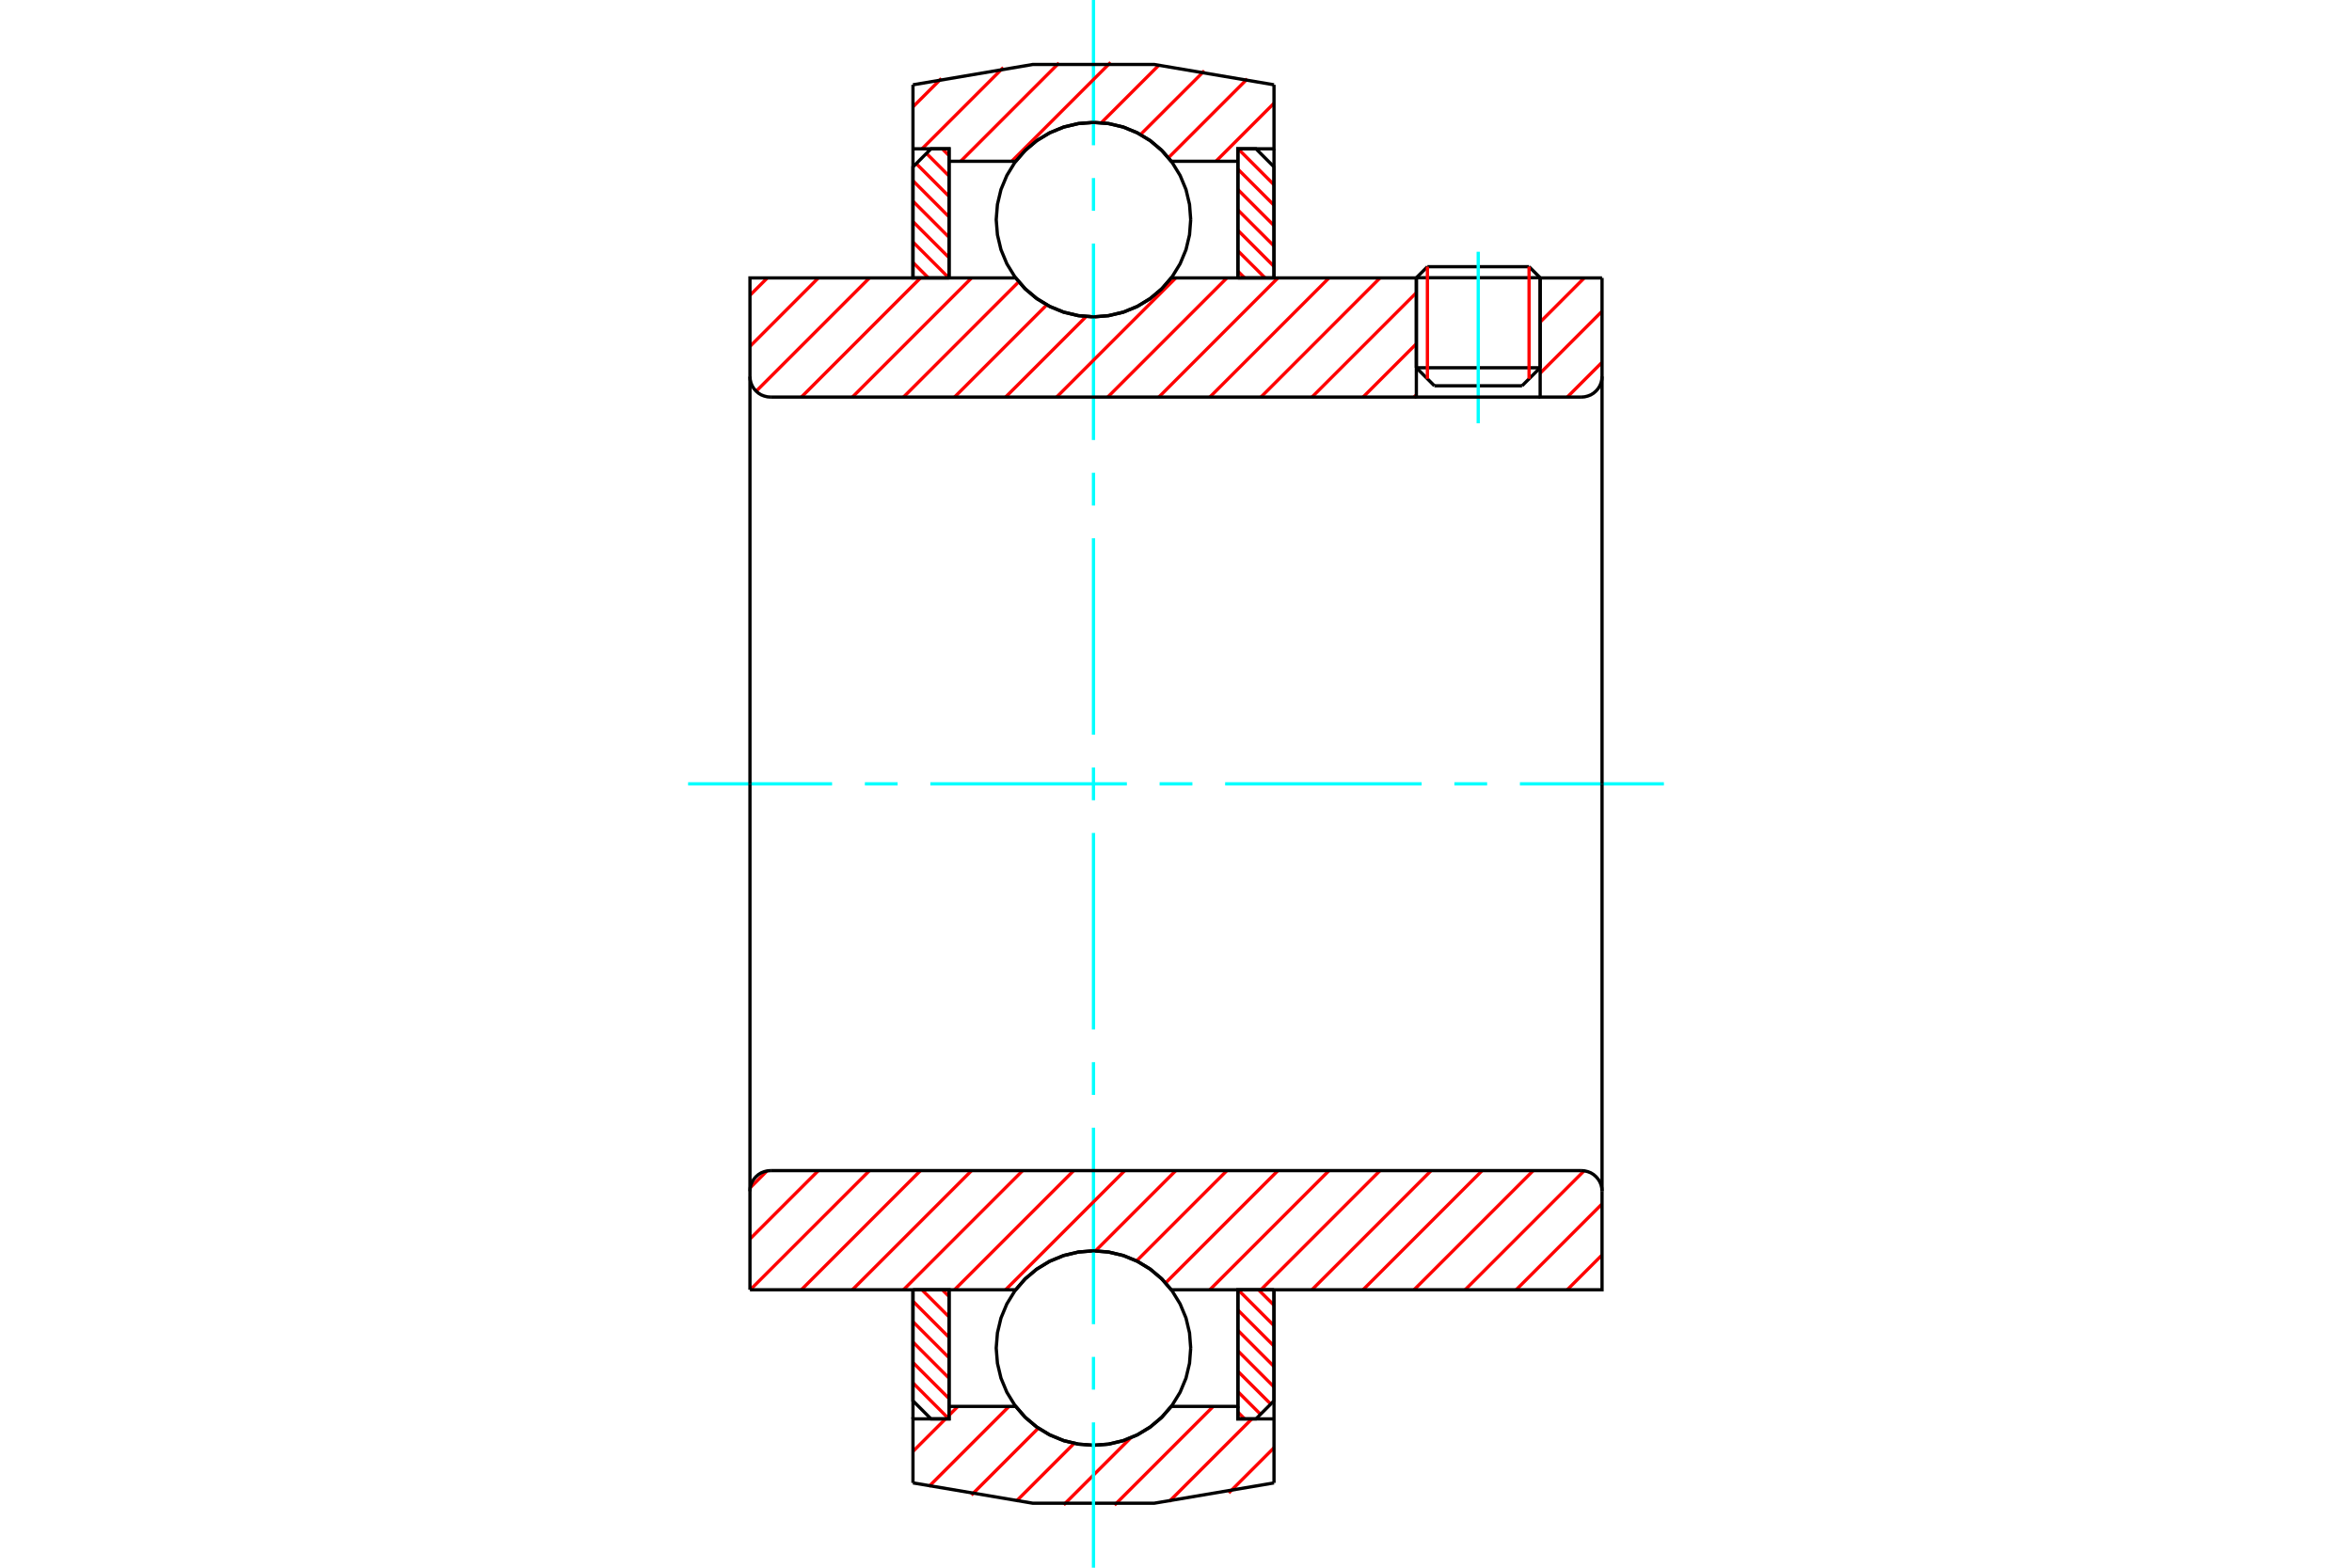 <?xml version="1.0" standalone="no"?>
<!DOCTYPE svg PUBLIC "-//W3C//DTD SVG 1.1//EN"
	"http://www.w3.org/Graphics/SVG/1.1/DTD/svg11.dtd">
<svg xmlns="http://www.w3.org/2000/svg" height="100%" width="100%" viewBox="0 0 36000 24000">
	<rect x="-1800" y="-1200" width="39600" height="26400" style="fill:#FFF"/>
	<g style="fill:none; fill-rule:evenodd" transform="matrix(1 0 0 1 0 0)">
		<g style="fill:none; stroke:#000; stroke-width:50; shape-rendering:geometricPrecision">
			<line x1="23574" y1="4252" x2="21679" y2="4252"/>
			<line x1="21848" y1="4083" x2="23404" y2="4083"/>
			<line x1="21679" y1="5630" x2="23574" y2="5630"/>
			<line x1="23297" y1="5906" x2="21955" y2="5906"/>
			<line x1="21848" y1="4083" x2="21679" y2="4252"/>
			<line x1="23574" y1="4252" x2="23404" y2="4083"/>
			<line x1="23297" y1="5906" x2="23574" y2="5630"/>
			<line x1="21679" y1="5630" x2="21955" y2="5906"/>
			<line x1="21679" y1="4252" x2="21679" y2="5630"/>
			<line x1="23574" y1="5630" x2="23574" y2="4252"/>
		</g>
		<g style="fill:none; stroke:#0FF; stroke-width:50; shape-rendering:geometricPrecision">
			<line x1="22626" y1="6480" x2="22626" y2="3854"/>
		</g>
		<g style="fill:none; stroke:#F00; stroke-width:50; shape-rendering:geometricPrecision">
			<line x1="23404" y1="4083" x2="23404" y2="5799"/>
			<line x1="21848" y1="5799" x2="21848" y2="4083"/>
			<line x1="13974" y1="21171" x2="14524" y2="21722"/>
			<line x1="13974" y1="20859" x2="14526" y2="21411"/>
			<line x1="13974" y1="20546" x2="14526" y2="21099"/>
			<line x1="13974" y1="20234" x2="14526" y2="20786"/>
			<line x1="13974" y1="19921" x2="14526" y2="20474"/>
			<line x1="14110" y1="19745" x2="14526" y2="20161"/>
			<line x1="14423" y1="19745" x2="14526" y2="19848"/>
		</g>
		<g style="fill:none; stroke:#000; stroke-width:50; shape-rendering:geometricPrecision">
			<polyline points="13974,19745 13974,21445 14250,21722 14526,21722 14526,19745 13974,19745"/>
		</g>
		<g style="fill:none; stroke:#0FF; stroke-width:50; shape-rendering:geometricPrecision">
			<line x1="10532" y1="12000" x2="12736" y2="12000"/>
			<line x1="13238" y1="12000" x2="13739" y2="12000"/>
			<line x1="14240" y1="12000" x2="17248" y2="12000"/>
			<line x1="17749" y1="12000" x2="18251" y2="12000"/>
			<line x1="18752" y1="12000" x2="21760" y2="12000"/>
			<line x1="22261" y1="12000" x2="22762" y2="12000"/>
			<line x1="23264" y1="12000" x2="25468" y2="12000"/>
		</g>
		<g style="fill:none; stroke:#F00; stroke-width:50; shape-rendering:geometricPrecision">
			<line x1="13974" y1="4018" x2="14211" y2="4255"/>
			<line x1="13974" y1="3705" x2="14524" y2="4255"/>
			<line x1="13974" y1="3393" x2="14526" y2="3945"/>
			<line x1="13974" y1="3080" x2="14526" y2="3633"/>
			<line x1="13974" y1="2767" x2="14526" y2="3320"/>
			<line x1="14024" y1="2505" x2="14526" y2="3007"/>
			<line x1="14180" y1="2348" x2="14526" y2="2695"/>
			<line x1="14423" y1="2278" x2="14526" y2="2382"/>
		</g>
		<g style="fill:none; stroke:#000; stroke-width:50; shape-rendering:geometricPrecision">
			<polyline points="14526,4255 14526,2278 14250,2278 13974,2555 13974,4255 14526,4255"/>
		</g>
		<g style="fill:none; stroke:#F00; stroke-width:50; shape-rendering:geometricPrecision">
			<line x1="19262" y1="19745" x2="19500" y2="19982"/>
			<line x1="18950" y1="19745" x2="19500" y2="20295"/>
			<line x1="18947" y1="20055" x2="19500" y2="20607"/>
			<line x1="18947" y1="20367" x2="19500" y2="20920"/>
			<line x1="18947" y1="20680" x2="19500" y2="21233"/>
			<line x1="18947" y1="20993" x2="19450" y2="21495"/>
			<line x1="18947" y1="21305" x2="19294" y2="21652"/>
			<line x1="18947" y1="21618" x2="19051" y2="21722"/>
		</g>
		<g style="fill:none; stroke:#000; stroke-width:50; shape-rendering:geometricPrecision">
			<polyline points="19500,19745 19500,21445 19224,21722 18947,21722 18947,19745 19500,19745"/>
		</g>
		<g style="fill:none; stroke:#F00; stroke-width:50; shape-rendering:geometricPrecision">
			<line x1="18950" y1="2278" x2="19500" y2="2829"/>
			<line x1="18947" y1="2589" x2="19500" y2="3141"/>
			<line x1="18947" y1="2901" x2="19500" y2="3454"/>
			<line x1="18947" y1="3214" x2="19500" y2="3766"/>
			<line x1="18947" y1="3526" x2="19500" y2="4079"/>
			<line x1="18947" y1="3839" x2="19364" y2="4255"/>
			<line x1="18947" y1="4152" x2="19051" y2="4255"/>
		</g>
		<g style="fill:none; stroke:#000; stroke-width:50; shape-rendering:geometricPrecision">
			<polyline points="18947,4255 18947,2278 19224,2278 19500,2555 19500,4255 18947,4255"/>
			<polyline points="18225,3362 18207,3129 18153,2902 18063,2686 17941,2487 17789,2310 17612,2158 17413,2036 17197,1946 16970,1892 16737,1874 16504,1892 16277,1946 16061,2036 15862,2158 15684,2310 15533,2487 15411,2686 15321,2902 15267,3129 15248,3362 15267,3595 15321,3822 15411,4038 15533,4237 15684,4415 15862,4566 16061,4688 16277,4778 16504,4832 16737,4851 16970,4832 17197,4778 17413,4688 17612,4566 17789,4415 17941,4237 18063,4038 18153,3822 18207,3595 18225,3362"/>
			<polyline points="18225,20638 18207,20405 18153,20178 18063,19962 17941,19763 17789,19585 17612,19434 17413,19312 17197,19222 16970,19168 16737,19149 16504,19168 16277,19222 16061,19312 15862,19434 15684,19585 15533,19763 15411,19962 15321,20178 15267,20405 15248,20638 15267,20871 15321,21098 15411,21314 15533,21513 15684,21690 15862,21842 16061,21964 16277,22054 16504,22108 16737,22126 16970,22108 17197,22054 17413,21964 17612,21842 17789,21690 17941,21513 18063,21314 18153,21098 18207,20871 18225,20638"/>
		</g>
		<g style="fill:none; stroke:#F00; stroke-width:50; shape-rendering:geometricPrecision">
			<line x1="19500" y1="22164" x2="18808" y2="22856"/>
			<line x1="19161" y1="21722" x2="17896" y2="22987"/>
			<line x1="18570" y1="21531" x2="17059" y2="23042"/>
			<line x1="17306" y1="22013" x2="16281" y2="23038"/>
			<line x1="16442" y1="22096" x2="15554" y2="22984"/>
			<line x1="15893" y1="21864" x2="14868" y2="22889"/>
			<line x1="15444" y1="21531" x2="14218" y2="22757"/>
			<line x1="14662" y1="21531" x2="14526" y2="21667"/>
			<line x1="14472" y1="21722" x2="13974" y2="22220"/>
		</g>
		<g style="fill:none; stroke:#000; stroke-width:50; shape-rendering:geometricPrecision">
			<polyline points="19500,19745 19500,21722 19500,22702"/>
			<polyline points="13974,22702 15807,23013 17667,23013 19500,22702"/>
			<polyline points="13974,22702 13974,21722 14526,21722 14526,21531 14526,19745"/>
			<polyline points="14526,21531 15546,21531 15698,21704 15874,21851 16071,21969 16284,22056 16508,22109 16737,22126 16966,22109 17190,22056 17403,21969 17600,21851 17776,21704 17928,21531 18947,21531 18947,19745"/>
			<polyline points="18947,21531 18947,21722 19500,21722"/>
			<line x1="13974" y1="21722" x2="13974" y2="19745"/>
		</g>
		<g style="fill:none; stroke:#0FF; stroke-width:50; shape-rendering:geometricPrecision">
			<line x1="16737" y1="24000" x2="16737" y2="21776"/>
			<line x1="16737" y1="21274" x2="16737" y2="20773"/>
			<line x1="16737" y1="20272" x2="16737" y2="17264"/>
			<line x1="16737" y1="16762" x2="16737" y2="16261"/>
			<line x1="16737" y1="15760" x2="16737" y2="12752"/>
			<line x1="16737" y1="12251" x2="16737" y2="11749"/>
			<line x1="16737" y1="11248" x2="16737" y2="8240"/>
			<line x1="16737" y1="7739" x2="16737" y2="7238"/>
			<line x1="16737" y1="6736" x2="16737" y2="3728"/>
			<line x1="16737" y1="3227" x2="16737" y2="2726"/>
			<line x1="16737" y1="2224" x2="16737" y2="0"/>
		</g>
		<g style="fill:none; stroke:#F00; stroke-width:50; shape-rendering:geometricPrecision">
			<line x1="19500" y1="1580" x2="18611" y2="2469"/>
			<line x1="19092" y1="1207" x2="17884" y2="2415"/>
			<line x1="18434" y1="1084" x2="17457" y2="2060"/>
			<line x1="17738" y1="998" x2="16857" y2="1879"/>
			<line x1="16999" y1="955" x2="15485" y2="2469"/>
			<line x1="16209" y1="964" x2="14704" y2="2469"/>
			<line x1="15357" y1="1034" x2="14113" y2="2278"/>
			<line x1="14409" y1="1201" x2="13974" y2="1636"/>
		</g>
		<g style="fill:none; stroke:#000; stroke-width:50; shape-rendering:geometricPrecision">
			<polyline points="13974,4255 13974,2278 13974,1298"/>
			<polyline points="19500,1298 17667,987 15807,987 13974,1298"/>
			<polyline points="19500,1298 19500,2278 18947,2278 18947,2469 18947,4255"/>
			<polyline points="18947,2469 17928,2469 17776,2296 17600,2149 17403,2031 17190,1944 16966,1891 16737,1874 16508,1891 16284,1944 16071,2031 15874,2149 15698,2296 15546,2469 14526,2469 14526,4255"/>
			<polyline points="14526,2469 14526,2278 13974,2278"/>
			<line x1="19500" y1="2278" x2="19500" y2="4255"/>
		</g>
		<g style="fill:none; stroke:#F00; stroke-width:50; shape-rendering:geometricPrecision">
			<line x1="24521" y1="19213" x2="23989" y2="19745"/>
			<line x1="24521" y1="18431" x2="23207" y2="19745"/>
			<line x1="24247" y1="17924" x2="22426" y2="19745"/>
			<line x1="23468" y1="17921" x2="21644" y2="19745"/>
			<line x1="22686" y1="17921" x2="20863" y2="19745"/>
			<line x1="21905" y1="17921" x2="20081" y2="19745"/>
			<line x1="21123" y1="17921" x2="19300" y2="19745"/>
			<line x1="20342" y1="17921" x2="18518" y2="19745"/>
			<line x1="19560" y1="17921" x2="17841" y2="19640"/>
			<line x1="18779" y1="17921" x2="17396" y2="19304"/>
			<line x1="17997" y1="17921" x2="16768" y2="19150"/>
			<line x1="17216" y1="17921" x2="15392" y2="19745"/>
			<line x1="16434" y1="17921" x2="14610" y2="19745"/>
			<line x1="15653" y1="17921" x2="13829" y2="19745"/>
			<line x1="14871" y1="17921" x2="13047" y2="19745"/>
			<line x1="14089" y1="17921" x2="12266" y2="19745"/>
			<line x1="13308" y1="17921" x2="11484" y2="19745"/>
			<line x1="12526" y1="17921" x2="11479" y2="18968"/>
			<line x1="11740" y1="17926" x2="11484" y2="18182"/>
		</g>
		<g style="fill:none; stroke:#000; stroke-width:50; shape-rendering:geometricPrecision">
			<line x1="11479" y1="12000" x2="11479" y2="19745"/>
			<polyline points="11795,17921 11745,17925 11697,17937 11651,17955 11609,17981 11571,18014 11539,18051 11513,18093 11494,18139 11483,18187 11479,18237"/>
			<line x1="11795" y1="17921" x2="24205" y2="17921"/>
			<polyline points="24521,18237 24517,18187 24506,18139 24487,18093 24461,18051 24429,18014 24391,17981 24349,17955 24303,17937 24255,17925 24205,17921"/>
			<polyline points="24521,18237 24521,19745 23968,19745 17928,19745 17776,19572 17600,19425 17403,19306 17190,19220 16966,19167 16737,19149 16508,19167 16284,19220 16071,19306 15874,19425 15698,19572 15546,19745 12032,19745 11479,19745"/>
			<line x1="24521" y1="12000" x2="24521" y2="18237"/>
		</g>
		<g style="fill:none; stroke:#F00; stroke-width:50; shape-rendering:geometricPrecision">
			<line x1="24521" y1="5547" x2="23989" y2="6079"/>
			<line x1="24521" y1="4765" x2="23574" y2="5713"/>
			<line x1="24249" y1="4255" x2="23574" y2="4931"/>
			<line x1="21679" y1="6044" x2="21644" y2="6079"/>
			<line x1="21679" y1="5263" x2="20863" y2="6079"/>
			<line x1="21679" y1="4481" x2="20081" y2="6079"/>
			<line x1="21123" y1="4255" x2="19300" y2="6079"/>
			<line x1="20342" y1="4255" x2="18518" y2="6079"/>
			<line x1="19560" y1="4255" x2="17737" y2="6079"/>
			<line x1="18779" y1="4255" x2="16955" y2="6079"/>
			<line x1="17997" y1="4255" x2="16173" y2="6079"/>
			<line x1="16625" y1="4846" x2="15392" y2="6079"/>
			<line x1="16022" y1="4667" x2="14610" y2="6079"/>
			<line x1="15593" y1="4314" x2="13829" y2="6079"/>
			<line x1="14871" y1="4255" x2="13047" y2="6079"/>
			<line x1="14089" y1="4255" x2="12266" y2="6079"/>
			<line x1="13308" y1="4255" x2="11574" y2="5989"/>
			<line x1="12526" y1="4255" x2="11479" y2="5303"/>
			<line x1="11745" y1="4255" x2="11479" y2="4521"/>
		</g>
		<g style="fill:none; stroke:#000; stroke-width:50; shape-rendering:geometricPrecision">
			<line x1="24521" y1="12000" x2="24521" y2="4255"/>
			<polyline points="24205,6079 24255,6075 24303,6063 24349,6045 24391,6019 24429,5986 24461,5949 24487,5907 24506,5861 24517,5813 24521,5763"/>
			<polyline points="24205,6079 23574,6079 23574,4255"/>
			<polyline points="23574,6079 21679,6079 21679,4255"/>
			<line x1="21679" y1="6079" x2="11795" y2="6079"/>
			<polyline points="11479,5763 11483,5813 11494,5861 11513,5907 11539,5949 11571,5986 11609,6019 11651,6045 11697,6063 11745,6075 11795,6079"/>
			<polyline points="11479,5763 11479,4255 12032,4255 15546,4255 15698,4428 15874,4575 16071,4694 16284,4780 16508,4833 16737,4851 16966,4833 17190,4780 17403,4694 17600,4575 17776,4428 17928,4255 21679,4255"/>
			<line x1="23574" y1="4255" x2="24521" y2="4255"/>
			<line x1="11479" y1="12000" x2="11479" y2="5763"/>
		</g>
	</g>
</svg>
